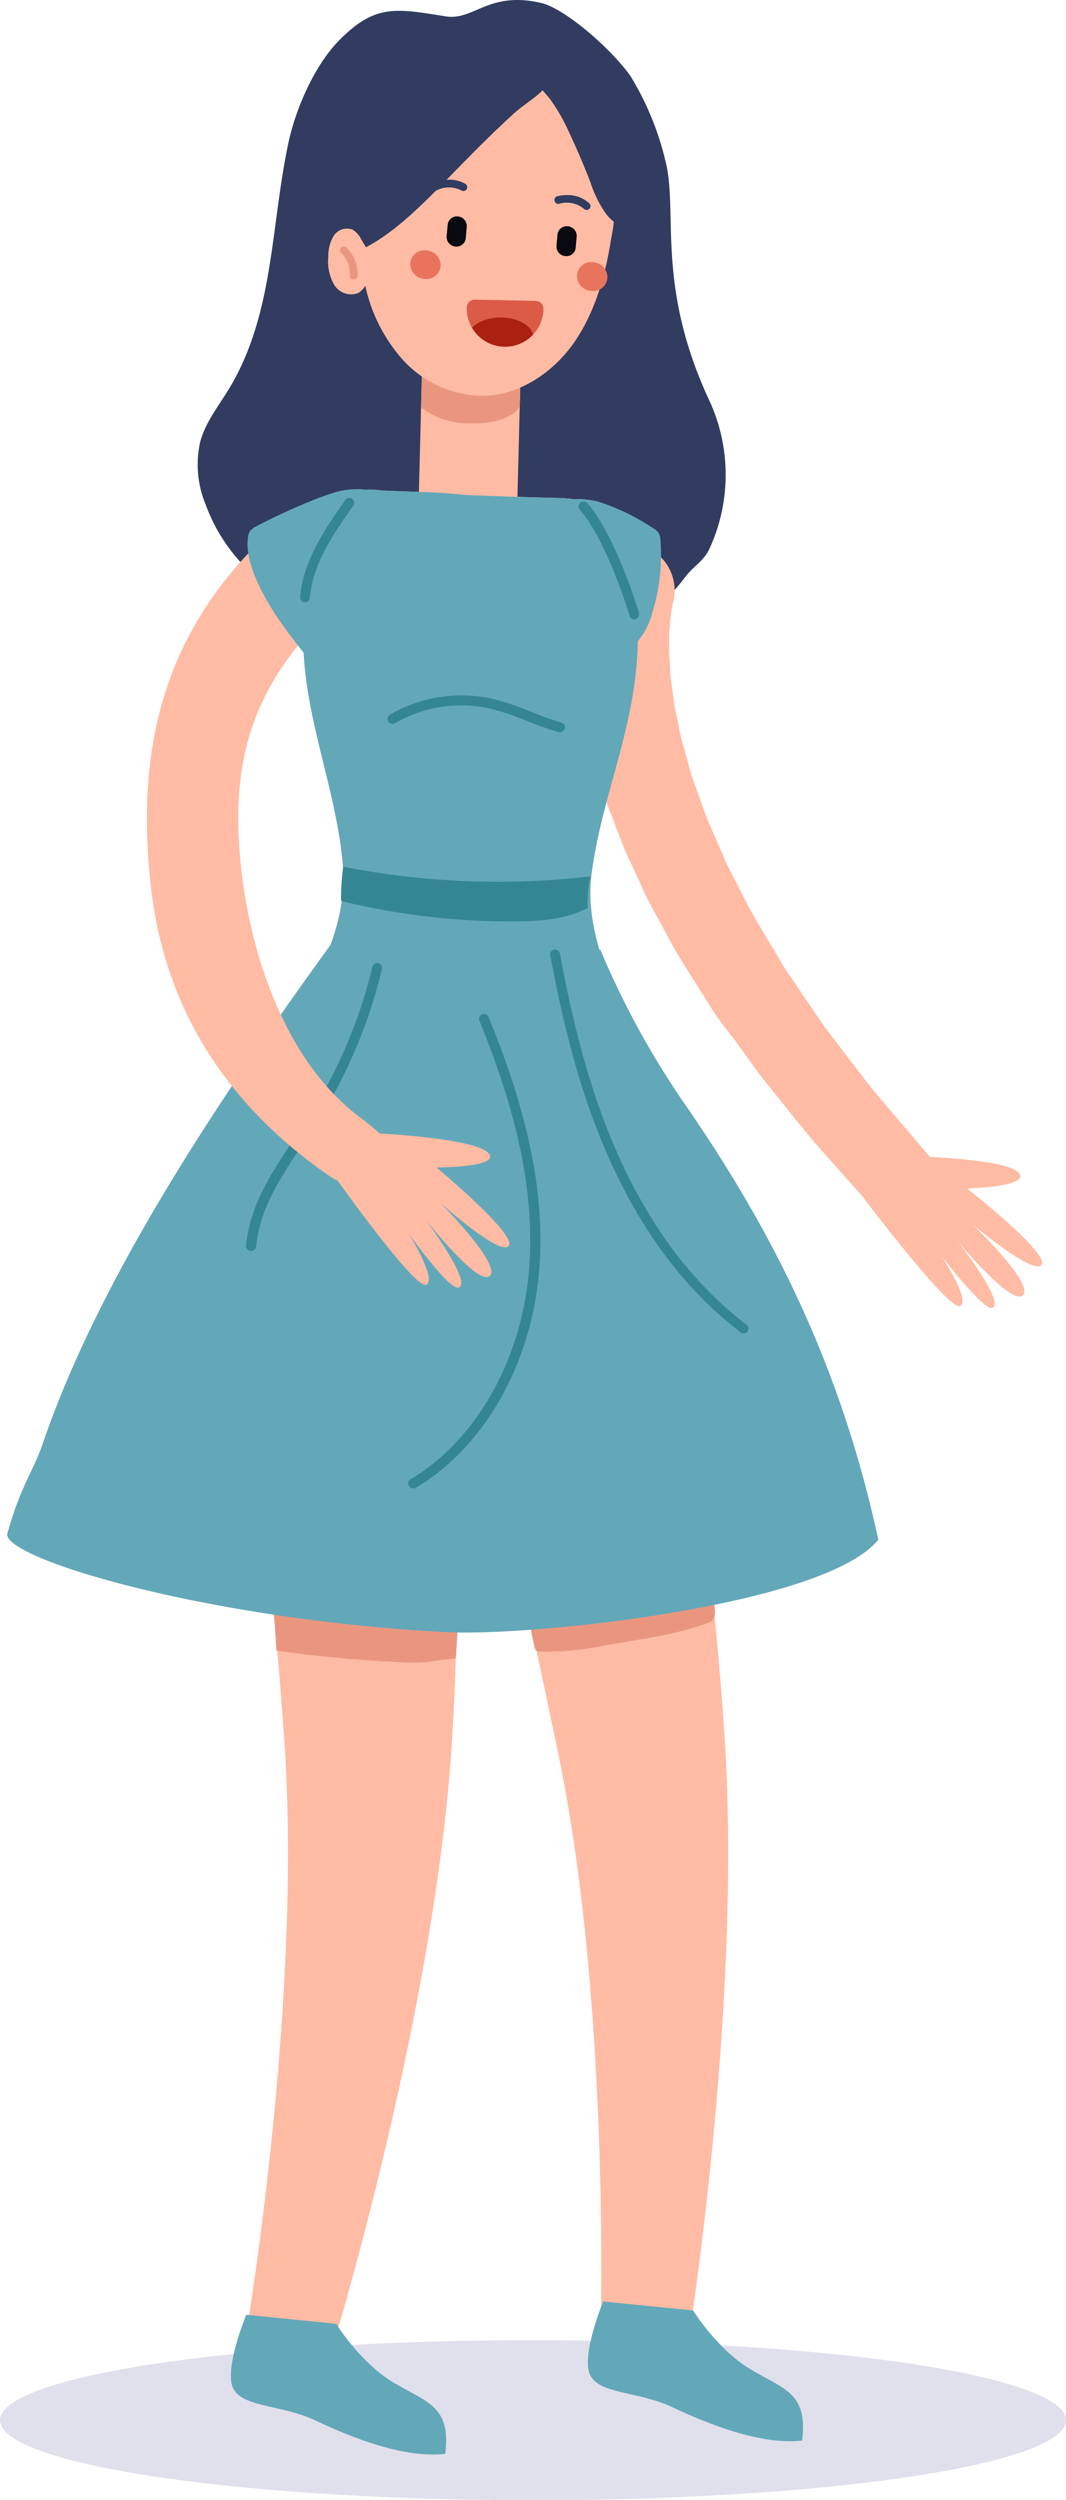 <?xml version="1.0" encoding="UTF-8"?> <svg xmlns="http://www.w3.org/2000/svg" xmlns:xlink="http://www.w3.org/1999/xlink" viewBox="0 0 150 351.51"> <defs> <style>.cls-1{fill:none;}.cls-2{fill:#e0e0ec;}.cls-3,.cls-6{fill:#313c60;}.cls-4{fill:#ffbba4;}.cls-5{fill:#ea967f;}.cls-6,.cls-7,.cls-8{fill-rule:evenodd;}.cls-7{fill:#e9745d;}.cls-8{fill:#090a11;}.cls-9{fill:#63a8b9;}.cls-10{fill:#db5b46;}.cls-11{clip-path:url(#clip-path);}.cls-12{fill:#aa2011;}.cls-13{fill:#358693;}</style> <clipPath id="clip-path"> <path class="cls-1" d="M66.77,42.22H75.3a1.13,1.13,0,0,1,1.13,1.13v0a5.4,5.4,0,0,1-5.4,5.4h0a5.4,5.4,0,0,1-5.4-5.4v0A1.13,1.13,0,0,1,66.77,42.22Z" transform="translate(0.92 -1.41) rotate(1.14)"></path> </clipPath> </defs> <g id="svg"> <ellipse class="cls-2" cx="75" cy="340.26" rx="75" ry="11.25"></ellipse> <path class="cls-3" d="M96.32,81.25A21.22,21.22,0,0,1,86,88.76a42.48,42.48,0,0,1-8.16,1.57,83,83,0,0,1-11.35.87,58.23,58.23,0,0,1-14.86-2.5c-5.86-1.68-11.72-4-16.21-8.09a24.55,24.55,0,0,1-6.53-9.8,14.6,14.6,0,0,1-.7-8.77c.78-2.8,2.69-5.11,4.17-7.6C38.55,44,38.06,32.05,40.56,20.19c1-4.8,3.62-10.82,7-14.35C52.66.6,55.49,1.13,62.69,2.3c4,.64,6-3.58,13.4-1.9,3.36.76,9.86,6.39,12.64,10.31a41.09,41.09,0,0,1,5.09,12.73c1.43,7.18-1.34,17.26,6.08,33.06A24.88,24.88,0,0,1,99.9,77C99,79,97.6,79.51,96.32,81.25Z"></path> <rect class="cls-4" x="59.15" y="49.09" width="13.88" height="24.27" transform="translate(1.58 -1.66) rotate(1.46)"></rect> <path class="cls-5" d="M73.14,57.11s-1.1,2.56-7,2.41a11.13,11.13,0,0,1-6.89-2.22l.21-8.38,13.88.35Z"></path> <path class="cls-4" d="M90,148.55s9.6,58,12,96.28-5.37,85.77-5.37,85.77l-12.11-2.79s1.35-46.31-6-81.43c-9-43.2-14.82-65.87-14.82-65.87l.16-21.89Z"></path> <path class="cls-4" d="M51.18,39a22.87,22.87,0,0,0,5.46,11.54,15.45,15.45,0,0,0,11.47,5.12C73.26,55.5,78,52.24,80.89,48S85.2,38.64,86,33.55a21,21,0,0,0-.1-9.24C84,17.85,79.83,13,73.4,11c-2.84-.88-9.73-1-12.64.35-2.45,1.13-4.39,4.5-5.7,6.7A30.72,30.72,0,0,0,51.18,39Z"></path> <path class="cls-3" d="M45.9,28.4c.56-5.12.46-10.07,3.62-14.14C53.74,8.82,61,7,67.83,5.8c1.63-.27,3.83-.55,5.24.53.87.67,4.14,2.46,4.38,3.49.4,2.75-2.87,4.08-5.09,6.09-3.67,3.33-7,6.79-10.43,10.3-4.43,4.46-9.24,9.14-15.4,10.36C44.54,34.69,45.59,31.13,45.9,28.4Z"></path> <path class="cls-3" d="M80,18.44c1.12,2.38,2.16,4.79,3.1,7.24a16,16,0,0,0,2.2,4.41,4.88,4.88,0,0,0,4.29,2,1,1,0,0,0,.44-.17.87.87,0,0,0,.15-.71,17.72,17.72,0,0,0-.86-3.33c-1-3-1.66-6.11-2.74-9.09a21,21,0,0,0-4.82-8.09,8.61,8.61,0,0,0-3.22-2.1c-.88-.28-2.52-.7-3.27.07-1.55,1.58,1.3,4.17,2.12,5.25A25.57,25.57,0,0,1,80,18.44Z"></path> <path class="cls-4" d="M50.82,33.63a3.21,3.21,0,0,0-1.24-1.36,2.22,2.22,0,0,0-2.64.92,5.38,5.38,0,0,0-.74,2.91A6.55,6.55,0,0,0,47,40a2.78,2.78,0,0,0,3.49,1.16,3.22,3.22,0,0,0,1.35-2.91c0-1.13-.31-2.24-.28-3.36"></path> <path class="cls-4" d="M89.53,94c.66-6.8-.21-11.82-4.55-18.92-1.42-2.31-1.9-3.63-2.85-4.35-.78-.59-2.11-.69-4.28-.74-5.62-.15-5.62-.15-11.77-.37-5.64-.48-3.91-.33-12.25-.65a11.82,11.82,0,0,0-2.92-.07c-.75.38-.93,1.41-2.69,4-4.7,6.87-5.82,11.84-5.5,18.66.48,10.37,4.74,20,5.55,30.39.49,6.34-2.1,12.49-5,18.18-1.26,2.51-2.6,5.05-3,7.84-.77,6.2,3.49,11.86,7.94,16.25,2.42,2.38,5,4.63,7.59,6.8a17,17,0,0,0,6,3.62,7.49,7.49,0,0,0,2.58.26,7.44,7.44,0,0,0,2.58-.13,17,17,0,0,0,6.15-3.31c2.73-2,5.39-4.15,7.93-6.41,4.67-4.16,9.22-9.59,8.76-15.83-.21-2.79-1.42-5.4-2.55-8-2.57-5.83-4.84-12.1-4-18.41C84.61,112.55,88.52,104.36,89.53,94Z"></path> <path class="cls-6" d="M61.42,26.78a3.77,3.77,0,0,1,3.5,0,.54.54,0,0,0,.56-.93,4.36,4.36,0,0,0-3.06-.5,5.57,5.57,0,0,0-1.48.48.55.55,0,0,0-.24.73A.54.54,0,0,0,61.42,26.78Z"></path> <path class="cls-6" d="M78.76,28.63a3.75,3.75,0,0,1,3.41.74.54.54,0,1,0,.75-.78,4.38,4.38,0,0,0-2.87-1.16,5.78,5.78,0,0,0-1.55.14.55.55,0,1,0,.26,1.06Z"></path> <path class="cls-5" d="M49.66,39.3a.52.52,0,0,1-.44-.55A4.1,4.1,0,0,0,48,35.54a.53.53,0,0,1,0-.74.51.51,0,0,1,.73,0,5.08,5.08,0,0,1,1.59,4,.52.52,0,0,1-.55.48Z"></path> <path class="cls-7" d="M83.47,36.87a2,2,0,0,0-2.28,1.81,2.13,2.13,0,0,0,2,2.22,2,2,0,0,0,2.28-1.81A2.13,2.13,0,0,0,83.47,36.87Z"></path> <path class="cls-7" d="M60,35.21A2,2,0,0,0,57.73,37a2.13,2.13,0,0,0,2,2.22A2,2,0,0,0,62,37.42,2.12,2.12,0,0,0,60,35.21Z"></path> <path class="cls-8" d="M64.44,30.43h0a1.36,1.36,0,0,1,1.24,1.42l-.14,1.67a1.31,1.31,0,0,1-1.46,1.14h0a1.36,1.36,0,0,1-1.24-1.42L63,31.57A1.3,1.3,0,0,1,64.44,30.43Z"></path> <path class="cls-8" d="M79.9,31.81h0a1.37,1.37,0,0,1,1.25,1.42L81,34.9A1.29,1.29,0,0,1,79.54,36h0a1.35,1.35,0,0,1-1.24-1.41L78.44,33A1.31,1.31,0,0,1,79.9,31.81Z"></path> <path class="cls-4" d="M61.58,151.62s4.66,56.91,1.88,95.18S46.5,331,46.5,331l-11.63-4.41s7.63-45.7,5.16-81.48c-2-29.49-5.28-48.83-7.2-58.38a33.84,33.84,0,0,1,.29-14.65l4.42-18.06Z"></path> <path class="cls-9" d="M97.53,324.83s3.38,5.48,8.1,8.29,8.07,3.28,7.24,10c-5.81.69-13.44-2.41-18.22-4.67s-10.19-1.82-11.58-4.48,1.8-10.4,1.8-10.4Z"></path> <path class="cls-9" d="M47.31,326.71s3.38,5.48,8.1,8.28,8.07,3.28,7.24,10c-5.81.7-13.44-2.4-18.22-4.67s-10.19-1.82-11.59-4.48,1.81-10.4,1.81-10.4Z"></path> <path class="cls-5" d="M99.89,228.05c-5,1.95-10.34,2.42-15.7,3.47-3.93.78-8.52.77-8.71.57a1.41,1.41,0,0,1-.3-.72c-.42-1.81-.75-3.64-1-5.48a30.92,30.92,0,0,0,6-1.84,48.72,48.72,0,0,1,11.57-2.53c2.4-.22,6.86-1.25,8,1.63C100.29,224.4,101.28,227.51,99.89,228.05Z"></path> <path class="cls-5" d="M64.46,228.17l-.32,5a38.94,38.94,0,0,0-3.87.48,25.9,25.9,0,0,1-4.49,0,167.71,167.71,0,0,1-16.9-1.6q-.14-3.39-.51-6.77a142.46,142.46,0,0,1,24.69,1C63.5,226.78,64,227.65,64.46,228.17Z"></path> <path class="cls-10" d="M66.77,42.22H75.3a1.13,1.13,0,0,1,1.13,1.13v0a5.4,5.4,0,0,1-5.4,5.4h0a5.4,5.4,0,0,1-5.4-5.4v0A1.13,1.13,0,0,1,66.77,42.22Z" transform="translate(0.92 -1.41) rotate(1.14)"></path> <g class="cls-11"> <ellipse class="cls-12" cx="70.44" cy="47.43" rx="4.6" ry="2.79"></ellipse> </g> <path class="cls-4" d="M94.62,85h0l0,.22-.1.45-.16,1.11c-.09.76-.14,1.59-.2,2.4l0,2.52.15,2.59c0,.86.18,1.73.29,2.61s.19,1.75.37,2.62l.54,2.64a25.62,25.62,0,0,0,.62,2.63l.73,2.62a24.56,24.56,0,0,0,.81,2.61c.63,1.73,1.2,3.47,1.87,5.19l2.22,5.11a27.69,27.69,0,0,0,1.21,2.52l1.28,2.5c1.61,3.38,3.7,6.55,5.59,9.81.46.82,1,1.6,1.54,2.38l1.6,2.36c1.08,1.57,2.12,3.15,3.22,4.71,2.33,3,4.6,6.08,7,9.07l7.47,8.77.17.2a5.39,5.39,0,0,1-8.11,7.11l-8-9c-2.59-3.08-5.08-6.26-7.62-9.39-1.21-1.62-2.37-3.28-3.56-4.92L101.66,144c-.59-.82-1.19-1.64-1.72-2.51C97.8,138,95.49,134.68,93.61,131l-1.48-2.7c-.49-.9-1-1.8-1.41-2.75l-2.61-5.63c-.8-1.92-1.52-3.89-2.28-5.83-.39-1-.7-2-1-3l-.92-3a31.65,31.65,0,0,1-.81-3.08l-.72-3.12c-.24-1-.36-2.12-.54-3.18s-.37-2.13-.44-3.23l-.27-3.29-.06-3.37c0-1.15.09-2.28.2-3.47l.22-1.81.18-1,.1-.5.18-.73A6.6,6.6,0,1,1,94.62,85Z"></path> <path class="cls-4" d="M135.11,183.61c1.49-.85-2.67-7.09-2.67-7.09s5.94,7.79,7.18,7.35c1.95-.7-4.94-9.45-4.94-9.45s7.74,9.33,9.29,7.67-7.16-10-7.16-10,8.68,7.36,9.76,5.71-10.49-10.71-10.49-10.71,7.43-.18,7.49-1.69c.1-2.56-15.7-2.85-15.7-2.85l-6.3,5.93S133.63,184.46,135.11,183.61Z"></path> <path class="cls-9" d="M89.53,94c.66-6.8-.21-11.82-4.55-18.92-1.42-2.31-1.9-3.63-2.85-4.35-.78-.59-2.11-.69-4.28-.74-5.62-.15-5.62-.15-11.77-.37-5.64-.48-3.91-.33-12.25-.65a11.82,11.82,0,0,0-2.92-.07c-.75.38-.93,1.41-2.69,4-4.7,6.87-5.82,11.84-5.5,18.66.48,10.37,4.74,20,5.55,30.39.49,6.34-2.1,12.49-5,18.18-1.26,2.51-2.6,5.05-3,7.84-.77,6.2,3.49,11.86,7.94,16.25,2.42,2.38,5,4.63,7.59,6.8a17,17,0,0,0,6,3.62,7.49,7.49,0,0,0,2.58.26,7.44,7.44,0,0,0,2.58-.13,17,17,0,0,0,6.15-3.31c2.73-2,5.39-4.15,7.93-6.41,4.67-4.16,9.22-9.59,8.76-15.83-.21-2.79-1.42-5.4-2.55-8-2.57-5.83-4.84-12.1-4-18.41C84.61,112.55,88.52,104.36,89.53,94Z"></path> <path class="cls-9" d="M84.48,133.52A119.18,119.18,0,0,0,96.07,154.8c13.53,19.45,22.5,38.5,27.52,61.67-7.5,9.29-48.78,13.61-60.71,13C30,227.81,1.12,219.39,1,215.74c1.94-7,3.59-8.61,5.09-13,8.2-23.88,25.64-49.51,40.46-69.95C59.94,131.66,71.09,134.67,84.48,133.52Z"></path> <path class="cls-13" d="M83.09,123.21a16.23,16.23,0,0,0-.4,4.45c-3.19,1.64-6.91,1.88-10.49,1.89A101.86,101.86,0,0,1,48,126.68a31.18,31.18,0,0,1,.3-4.83A112.68,112.68,0,0,0,83.09,123.21Z"></path> <path class="cls-9" d="M91.82,74.21a2.35,2.35,0,0,1,.89.76,2.28,2.28,0,0,1,.22.94,26.9,26.9,0,0,1-1.14,10.2,10.11,10.11,0,0,1-3.31,5.31c-.58.43-5.91-11.28-6.27-12.37-.7-2.07-3.84-4.73-3.93-6.93-.1-2.47,4-2.1,5.91-1.59A30.7,30.7,0,0,1,91.82,74.21Z"></path> <path class="cls-13" d="M78.84,102.94a.55.55,0,0,1-.18,0,43.62,43.62,0,0,1-4.51-1.58,39.36,39.36,0,0,0-4.94-1.68,18.67,18.67,0,0,0-13.64,2,.69.69,0,0,1-.7-1.2,20.07,20.07,0,0,1,14.66-2.18,39.49,39.49,0,0,1,5.12,1.73A41.92,41.92,0,0,0,79,101.59a.69.69,0,0,1-.18,1.35Z"></path> <path class="cls-13" d="M35.31,175.86h-.06a.68.68,0,0,1-.62-.75c.48-5.61,3.68-10.4,6.77-15,.67-1,1.33-2,2-3a69.88,69.88,0,0,0,9-21.18.69.69,0,1,1,1.34.33,71.21,71.21,0,0,1-9.14,21.59c-.64,1-1.31,2-2,3-3,4.49-6.09,9.13-6.55,14.39A.69.69,0,0,1,35.31,175.86Z"></path> <path class="cls-13" d="M58.12,209.26a.69.69,0,0,1-.35-1.28c9.34-5.57,15.73-17,16.69-29.73.76-10.22-1.48-21.26-7-34.74a.69.69,0,0,1,.37-.91.71.71,0,0,1,.91.38c5.65,13.69,7.93,24.93,7.15,35.37-1,13.22-7.64,25-17.36,30.82A.77.77,0,0,1,58.12,209.26Z"></path> <path class="cls-13" d="M104.62,187.46a.66.66,0,0,1-.42-.15c-7.53-5.74-13.69-13.82-18.3-24-3.6-7.95-6.22-16.9-8.47-29a.69.69,0,1,1,1.36-.25c2.23,12,4.81,20.87,8.37,28.71,4.52,10,10.53,17.86,17.88,23.47a.69.69,0,0,1,.13,1A.71.71,0,0,1,104.62,187.46Z"></path> <path class="cls-13" d="M89.26,87.1a.68.68,0,0,1-.66-.49c-1.6-5.19-4.27-11.84-7-14.92a.68.68,0,0,1,.06-1,.7.7,0,0,1,1,.06c2.85,3.24,5.62,10.09,7.26,15.43a.69.69,0,0,1-.46.86Z"></path> <path class="cls-4" d="M60,180.63c1.51-.8-2.47-7.16-2.47-7.16s5.71,8,7,7.55c2-.64-4.66-9.58-4.66-9.58s7.47,9.55,9.07,7.93S62,169.14,62,169.14s8.46,7.61,9.59,6-10.17-11-10.17-11,7.43,0,7.54-1.47c.18-2.55-15.61-3.31-15.61-3.31l-6.48,5.74S58.44,181.44,60,180.63Z"></path> <path class="cls-4" d="M50.1,156.66c-10.05-7.88-14.92-22.59-16.21-35-1.54-14.83,1.63-25.21,12.69-36,6.39-6.21-3.39-16-9.77-9.77C22.94,89.42,19.15,105.43,21.18,124.2,23,141.41,31.58,155,46,165.1c5.59,3.91,8.86-.56,8.47-4.23C54.35,159.74,51.09,157.44,50.1,156.66Z"></path> <path class="cls-9" d="M36.07,74a2.35,2.35,0,0,0-.92.72,2.09,2.09,0,0,0-.27.92c-.46,3.42,2.06,7.94,3.9,10.8,1.15,1.79,5.58,7.68,7.23,9,.56.45,5.35-14.7,5.77-15.76a43.73,43.73,0,0,0,2-8.79c.22-2.45-3.92-2.29-5.82-1.88C45.16,69.6,38.55,72.64,36.07,74Z"></path> <path class="cls-13" d="M42.91,84.69h-.06a.69.69,0,0,1-.63-.74c.45-5.24,3.71-9.87,6.33-13.58a.69.69,0,1,1,1.12.79c-2.65,3.77-5.65,8-6.07,12.9A.7.7,0,0,1,42.91,84.69Z"></path> </g> </svg> 